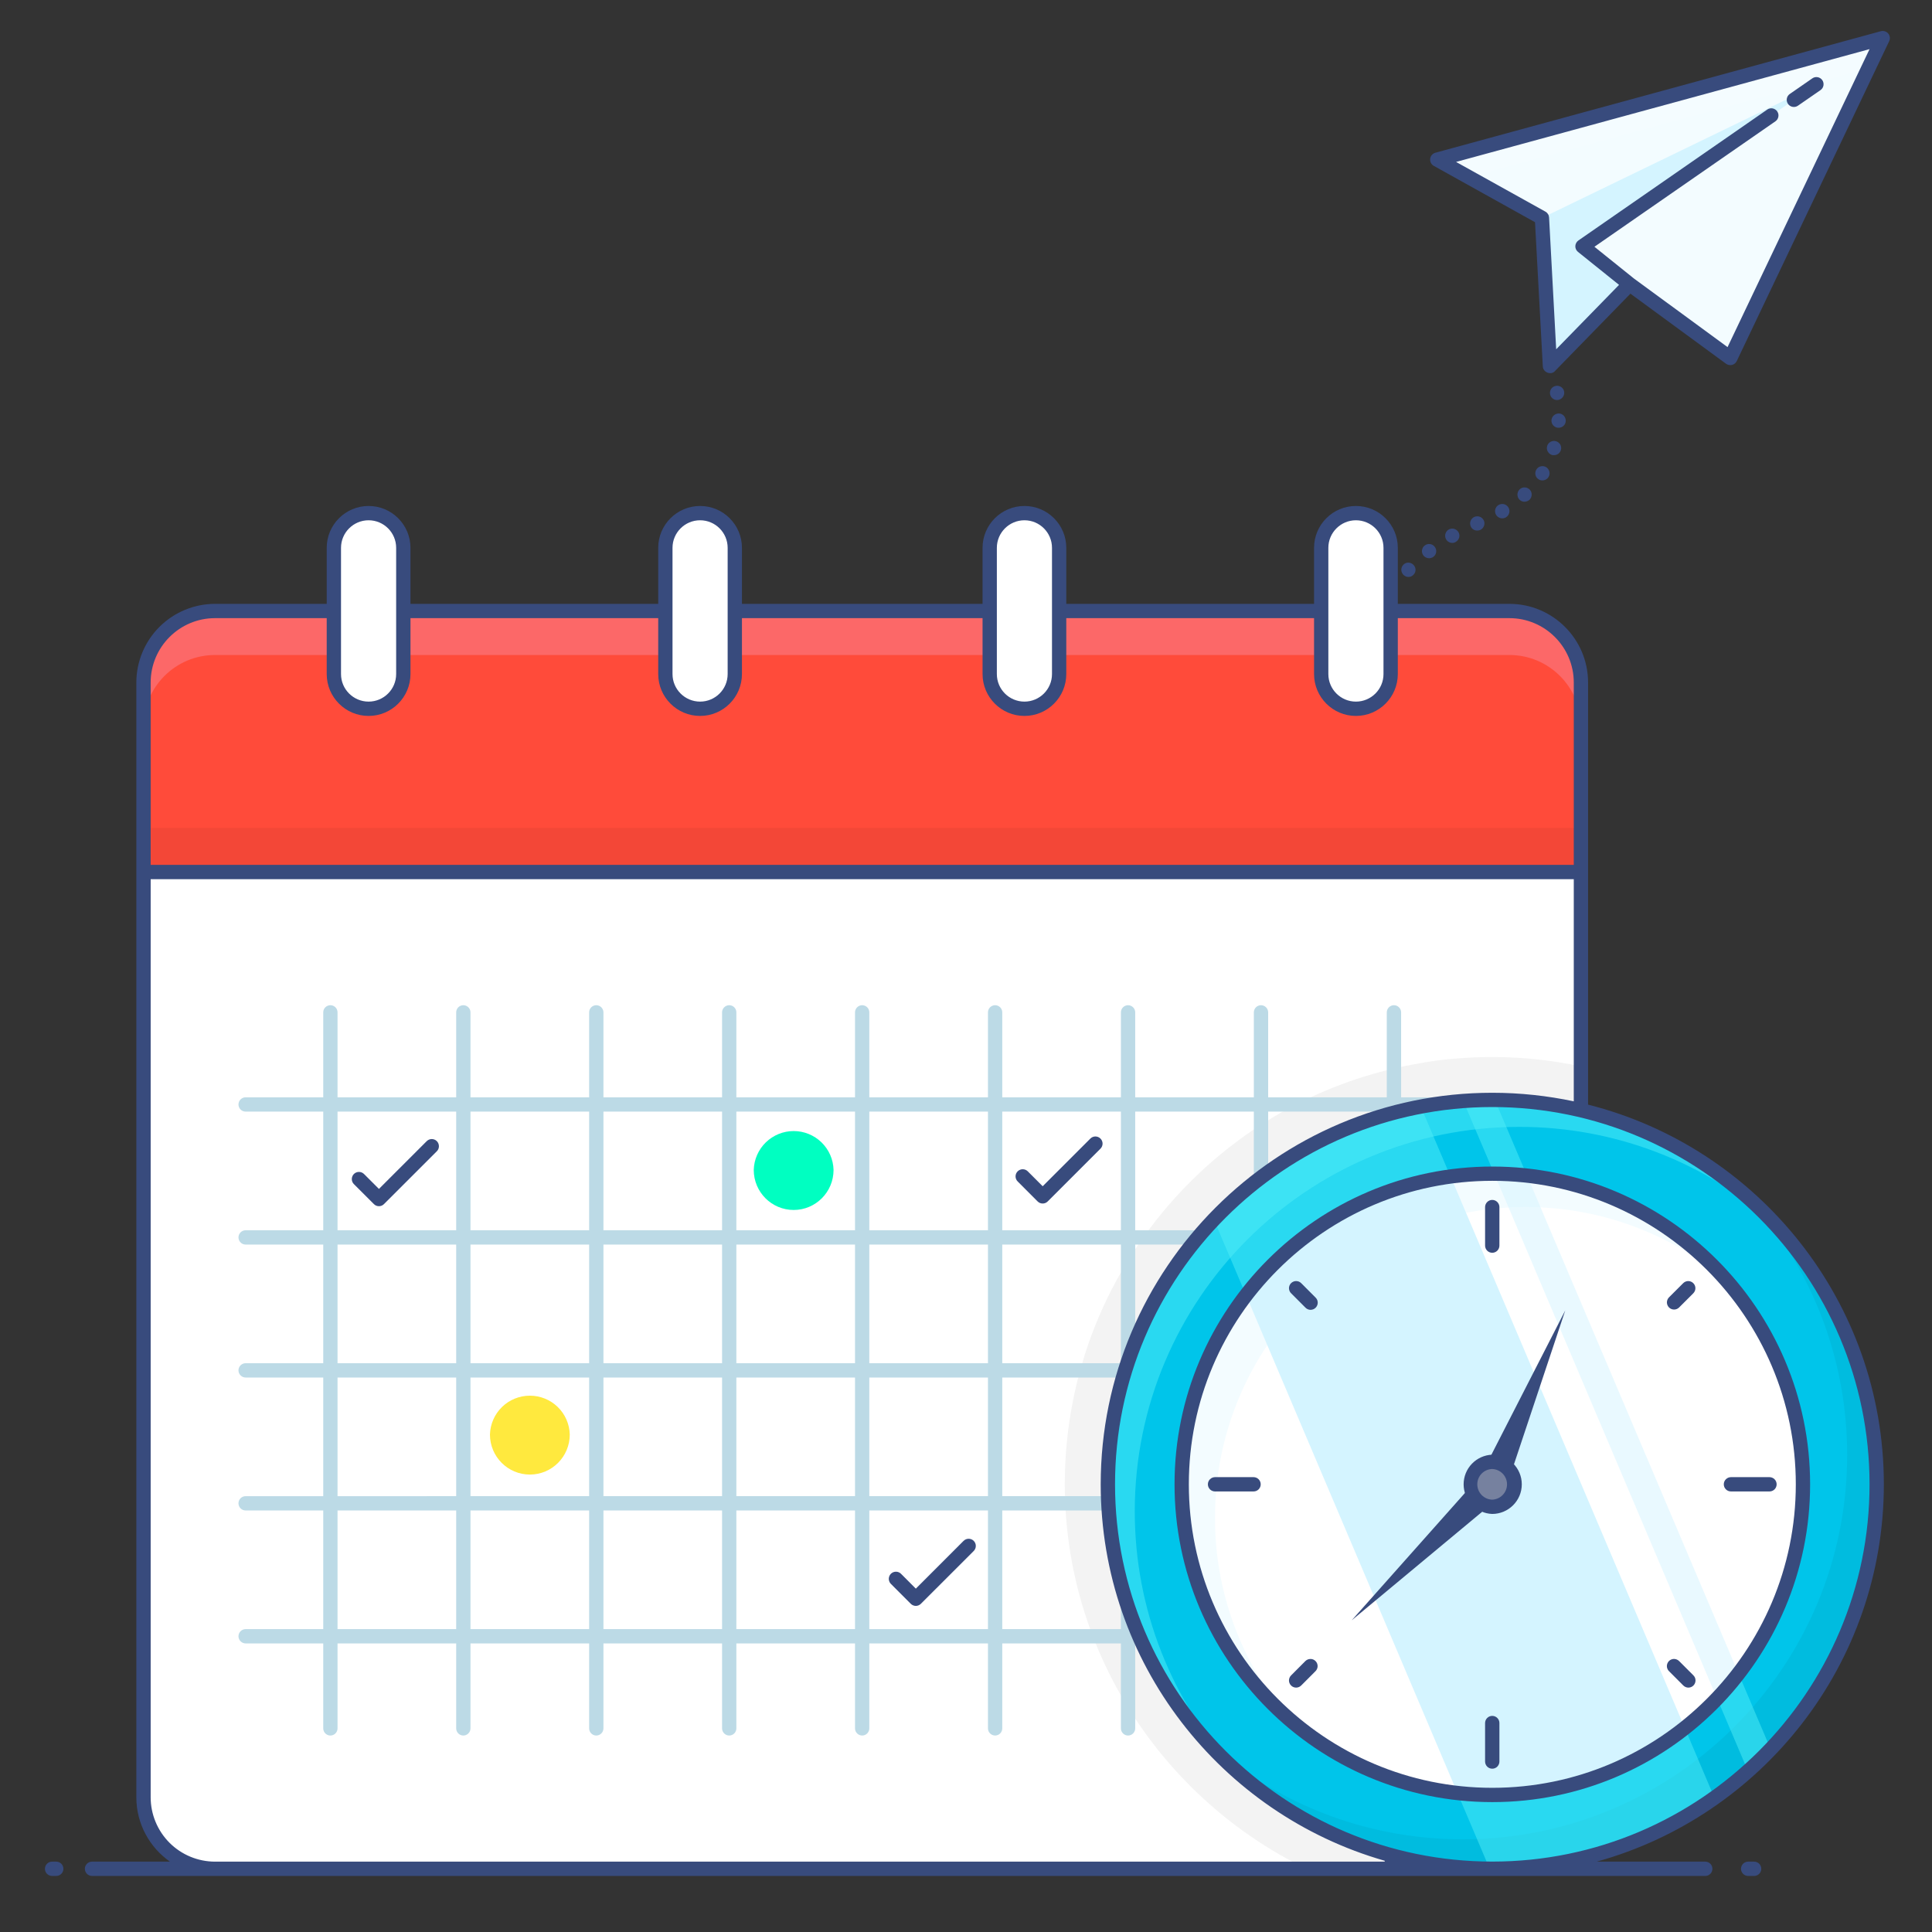 <svg width="65" height="65" viewBox="0 0 65 65" fill="none" xmlns="http://www.w3.org/2000/svg">
<rect x="0" y="0" width="65" height="65" fill="#333333" stroke="none"/>
<path d="M63.344 1.28L58.214 12.044L54.827 9.562L52.145 12.312L51.876 7.331L48.355 5.371L63.344 1.28Z" fill="#F3FCFF"/>
<path opacity="0.05" d="M63.344 1.282L62.856 2.304L49.429 5.968L48.355 5.371L63.344 1.282Z" fill="white"/>
<path d="M51.879 7.331L60.987 2.919L53.243 8.288L54.83 9.562L52.147 12.312L51.879 7.331Z" fill="#D4F4FF"/>
<path d="M53.189 22.961V56.51H48.271C47.477 56.51 46.828 57.155 46.828 57.954V62.872H7.234C5.906 62.872 4.828 61.794 4.828 60.466V22.961C4.828 21.633 5.906 20.555 7.234 20.555H50.783C52.111 20.555 53.189 21.633 53.189 22.961Z" fill="white"/>
<path opacity="0.05" d="M53.186 35.876V56.51H48.268C47.474 56.51 46.825 57.155 46.825 57.954V62.872H43.947C39.145 60.533 35.824 55.606 35.824 49.937C35.824 46.227 37.234 42.709 39.789 40.024C41.892 37.82 44.568 36.367 47.537 35.814C48.095 35.703 48.619 35.636 49.139 35.602C49.452 35.578 49.813 35.563 50.203 35.563H50.294C51.285 35.568 52.252 35.679 53.186 35.876Z" fill="black"/>
<path d="M46.828 62.872L53.19 56.51V60.467C53.19 60.783 53.127 61.096 53.006 61.388C52.885 61.68 52.708 61.945 52.485 62.169C52.261 62.392 51.996 62.569 51.704 62.69C51.412 62.811 51.099 62.873 50.783 62.873L46.828 62.872Z" fill="#FF4B3A"/>
<path d="M53.19 56.51H48.272C47.889 56.51 47.522 56.662 47.251 56.933C46.98 57.204 46.828 57.571 46.828 57.954V62.872L53.19 56.51Z" fill="#D4F4FF"/>
<path d="M53.189 29.337V22.961C53.189 22.323 52.935 21.711 52.484 21.259C52.033 20.808 51.421 20.555 50.783 20.555H7.234C6.596 20.555 5.984 20.808 5.533 21.259C5.082 21.711 4.828 22.323 4.828 22.961V29.337H53.189Z" fill="#FF4B3A"/>
<path d="M53.189 22.961V24.443C53.189 23.115 52.111 22.037 50.783 22.037H7.234C5.906 22.037 4.828 23.115 4.828 24.443V22.961C4.828 21.633 5.906 20.555 7.234 20.555H50.783C52.111 20.555 53.189 21.633 53.189 22.961Z" fill="#FC6868"/>
<path opacity="0.05" d="M4.828 27.855H53.189V29.337H4.828V27.855Z" fill="black"/>
<path d="M11.116 58.39C11.052 58.39 10.991 58.364 10.945 58.319C10.9 58.274 10.875 58.213 10.875 58.149V34.06C10.875 33.996 10.9 33.935 10.945 33.89C10.991 33.845 11.052 33.819 11.116 33.819C11.179 33.819 11.241 33.845 11.286 33.89C11.331 33.935 11.356 33.996 11.356 34.06V58.149C11.356 58.213 11.331 58.274 11.286 58.319C11.241 58.364 11.179 58.39 11.116 58.39ZM15.588 58.39C15.525 58.39 15.463 58.364 15.418 58.319C15.373 58.274 15.348 58.213 15.348 58.149V34.06C15.348 33.996 15.373 33.935 15.418 33.89C15.463 33.845 15.525 33.819 15.588 33.819C15.652 33.819 15.713 33.845 15.758 33.89C15.804 33.935 15.829 33.996 15.829 34.06V58.149C15.829 58.213 15.804 58.274 15.758 58.319C15.713 58.364 15.652 58.39 15.588 58.39ZM20.061 58.39C19.997 58.39 19.936 58.364 19.891 58.319C19.846 58.274 19.821 58.213 19.821 58.149V34.06C19.821 33.996 19.846 33.935 19.891 33.89C19.936 33.845 19.997 33.819 20.061 33.819C20.125 33.819 20.186 33.845 20.231 33.89C20.276 33.935 20.302 33.996 20.302 34.06V58.149C20.302 58.213 20.276 58.274 20.231 58.319C20.186 58.364 20.125 58.39 20.061 58.39ZM24.534 58.39C24.47 58.39 24.409 58.364 24.364 58.319C24.319 58.274 24.293 58.213 24.293 58.149V34.06C24.293 33.996 24.319 33.935 24.364 33.89C24.409 33.845 24.47 33.819 24.534 33.819C24.598 33.819 24.659 33.845 24.704 33.89C24.749 33.935 24.774 33.996 24.774 34.06V58.149C24.774 58.213 24.749 58.274 24.704 58.319C24.659 58.364 24.598 58.39 24.534 58.39ZM29.007 58.39C28.943 58.39 28.882 58.364 28.837 58.319C28.791 58.274 28.766 58.213 28.766 58.149V34.06C28.766 33.996 28.791 33.935 28.837 33.89C28.882 33.845 28.943 33.819 29.007 33.819C29.07 33.819 29.132 33.845 29.177 33.89C29.222 33.935 29.247 33.996 29.247 34.06V58.149C29.247 58.213 29.222 58.274 29.177 58.319C29.132 58.364 29.07 58.39 29.007 58.39ZM33.48 58.39C33.416 58.39 33.355 58.364 33.309 58.319C33.264 58.274 33.239 58.213 33.239 58.149V34.06C33.239 33.996 33.264 33.935 33.309 33.89C33.355 33.845 33.416 33.819 33.48 33.819C33.543 33.819 33.605 33.845 33.65 33.89C33.695 33.935 33.72 33.996 33.72 34.06V58.149C33.72 58.213 33.695 58.274 33.65 58.319C33.605 58.364 33.543 58.39 33.48 58.39ZM37.952 58.39C37.889 58.39 37.827 58.364 37.782 58.319C37.737 58.274 37.712 58.213 37.712 58.149V34.06C37.712 33.996 37.737 33.935 37.782 33.89C37.827 33.845 37.889 33.819 37.952 33.819C38.016 33.819 38.077 33.845 38.122 33.89C38.167 33.935 38.193 33.996 38.193 34.06V58.149C38.193 58.213 38.167 58.274 38.122 58.319C38.077 58.364 38.016 58.39 37.952 58.39ZM42.425 58.39C42.361 58.39 42.3 58.364 42.255 58.319C42.21 58.274 42.184 58.213 42.184 58.149V34.06C42.184 33.996 42.21 33.935 42.255 33.89C42.3 33.845 42.361 33.819 42.425 33.819C42.489 33.819 42.55 33.845 42.595 33.89C42.64 33.935 42.666 33.996 42.666 34.06V58.149C42.666 58.213 42.64 58.274 42.595 58.319C42.55 58.364 42.489 58.39 42.425 58.39ZM46.898 53.517C46.834 53.517 46.773 53.492 46.728 53.447C46.683 53.402 46.657 53.341 46.657 53.277V34.06C46.657 33.996 46.683 33.935 46.728 33.89C46.773 33.845 46.834 33.819 46.898 33.819C46.962 33.819 47.023 33.845 47.068 33.89C47.113 33.935 47.139 33.996 47.139 34.06V53.277C47.139 53.341 47.113 53.402 47.068 53.447C47.023 53.492 46.962 53.517 46.898 53.517Z" fill="#BCDAE6"/>
<path d="M45.369 55.291H8.264C8.2 55.291 8.139 55.265 8.094 55.22C8.049 55.175 8.023 55.114 8.023 55.05C8.023 54.986 8.049 54.925 8.094 54.88C8.139 54.835 8.2 54.81 8.264 54.81H45.369C45.433 54.81 45.494 54.835 45.539 54.88C45.584 54.925 45.61 54.986 45.61 55.05C45.61 55.114 45.584 55.175 45.539 55.22C45.494 55.265 45.433 55.291 45.369 55.291ZM8.264 50.818C8.2 50.818 8.139 50.793 8.094 50.748C8.049 50.702 8.023 50.641 8.023 50.577C8.023 50.514 8.049 50.452 8.094 50.407C8.139 50.362 8.2 50.337 8.264 50.337L49.752 50.336C49.816 50.336 49.877 50.362 49.922 50.407C49.967 50.452 49.992 50.513 49.992 50.577C49.992 50.641 49.967 50.702 49.922 50.747C49.877 50.792 49.816 50.818 49.752 50.818L8.264 50.818ZM49.752 46.345H8.264C8.2 46.345 8.139 46.319 8.094 46.274C8.049 46.229 8.023 46.168 8.023 46.104C8.023 46.04 8.049 45.979 8.094 45.934C8.139 45.889 8.2 45.864 8.264 45.864H49.752C49.816 45.864 49.877 45.889 49.922 45.934C49.967 45.979 49.992 46.04 49.992 46.104C49.992 46.168 49.967 46.229 49.922 46.274C49.877 46.319 49.816 46.345 49.752 46.345ZM8.264 41.872C8.2 41.872 8.139 41.847 8.094 41.801C8.049 41.756 8.023 41.695 8.023 41.631C8.023 41.568 8.049 41.506 8.094 41.461C8.139 41.416 8.2 41.391 8.264 41.391H49.752C49.816 41.391 49.877 41.416 49.922 41.461C49.967 41.506 49.992 41.568 49.992 41.631C49.992 41.695 49.967 41.756 49.922 41.801C49.877 41.847 49.816 41.872 49.752 41.872H8.264ZM49.752 37.399H8.264C8.2 37.399 8.139 37.374 8.094 37.329C8.049 37.284 8.023 37.222 8.023 37.159C8.023 37.095 8.049 37.034 8.094 36.988C8.139 36.943 8.2 36.918 8.264 36.918H49.752C49.816 36.918 49.877 36.943 49.922 36.988C49.967 37.034 49.992 37.095 49.992 37.159C49.992 37.222 49.967 37.284 49.922 37.329C49.877 37.374 49.816 37.399 49.752 37.399Z" fill="#BCDAE6"/>
<path d="M24.72 18.431V22.678C24.72 22.988 24.596 23.285 24.377 23.504C24.158 23.724 23.861 23.846 23.551 23.846C23.242 23.846 22.945 23.724 22.725 23.504C22.506 23.285 22.383 22.988 22.383 22.678V18.431C22.383 18.122 22.506 17.824 22.725 17.605C22.945 17.386 23.242 17.263 23.551 17.263C23.861 17.263 24.158 17.386 24.377 17.605C24.596 17.824 24.72 18.122 24.72 18.431ZM35.632 18.431V22.678C35.632 22.988 35.509 23.285 35.29 23.504C35.071 23.724 34.773 23.846 34.464 23.846C34.154 23.846 33.857 23.724 33.638 23.504C33.419 23.285 33.296 22.988 33.296 22.678V18.431C33.296 18.122 33.419 17.824 33.638 17.605C33.857 17.386 34.154 17.263 34.464 17.263C34.773 17.263 35.071 17.386 35.29 17.605C35.509 17.824 35.632 18.122 35.632 18.431ZM13.567 18.431V22.678C13.567 22.988 13.444 23.285 13.225 23.504C13.005 23.724 12.708 23.846 12.399 23.846C12.089 23.846 11.792 23.724 11.573 23.504C11.354 23.285 11.23 22.988 11.23 22.678V18.431C11.23 18.122 11.354 17.824 11.573 17.605C11.792 17.386 12.089 17.263 12.399 17.263C12.708 17.263 13.005 17.386 13.225 17.605C13.444 17.824 13.567 18.122 13.567 18.431ZM46.785 18.431V22.678C46.785 22.988 46.662 23.285 46.443 23.504C46.223 23.724 45.926 23.846 45.617 23.846C45.307 23.846 45.01 23.724 44.791 23.504C44.572 23.285 44.448 22.988 44.448 22.678V18.431C44.448 18.122 44.572 17.824 44.791 17.605C45.01 17.386 45.307 17.263 45.617 17.263C45.926 17.263 46.223 17.386 46.443 17.605C46.662 17.824 46.785 18.122 46.785 18.431Z" fill="white"/>
<path d="M28.044 39.36C28.044 40.106 27.443 40.708 26.702 40.708C25.961 40.708 25.359 40.106 25.359 39.36C25.369 39.011 25.514 38.678 25.765 38.434C26.016 38.19 26.352 38.053 26.702 38.053C27.052 38.053 27.388 38.19 27.639 38.434C27.89 38.678 28.035 39.011 28.044 39.36Z" fill="#00FFC1"/>
<path d="M45.951 48.263C45.951 49.008 45.349 49.61 44.608 49.61C43.867 49.61 43.266 49.008 43.266 48.263C43.275 47.913 43.42 47.58 43.671 47.336C43.922 47.092 44.258 46.956 44.608 46.956C44.958 46.956 45.294 47.092 45.545 47.336C45.796 47.58 45.941 47.913 45.951 48.263Z" fill="#00C5EA"/>
<path d="M19.169 48.263C19.169 49.008 18.568 49.61 17.827 49.61C17.086 49.61 16.484 49.008 16.484 48.263C16.494 47.913 16.639 47.58 16.89 47.336C17.141 47.092 17.477 46.956 17.827 46.956C18.177 46.956 18.513 47.092 18.764 47.336C19.015 47.58 19.16 47.913 19.169 48.263Z" fill="#FFE93E"/>
<path d="M63.137 49.938C63.14 51.761 62.756 53.565 62.01 55.228C61.264 56.892 60.174 58.379 58.811 59.59C58.452 59.91 58.075 60.21 57.684 60.49C55.498 62.041 52.884 62.874 50.203 62.871H50.118C43.016 62.825 37.27 57.052 37.27 49.938C37.265 46.617 38.543 43.422 40.837 41.02C42.669 39.098 45.086 37.738 47.802 37.231C48.275 37.138 48.752 37.076 49.233 37.043C49.556 37.017 49.879 37.004 50.203 37.005H50.293C57.391 37.052 63.137 42.828 63.137 49.938Z" fill="#00C5EA"/>
<path opacity="0.05" d="M63.135 49.938C63.135 57.08 57.343 62.872 50.202 62.872C46.382 62.872 42.944 61.212 40.574 58.576C42.866 60.627 45.892 61.882 49.212 61.882C56.353 61.882 62.146 56.089 62.146 48.948C62.146 45.627 60.895 42.599 58.84 40.31C61.475 42.681 63.135 46.119 63.135 49.938Z" fill="black"/>
<path opacity="0.5" d="M57.683 60.49C55.498 62.042 52.883 62.875 50.203 62.872H50.117L40.836 41.019C42.668 39.097 45.085 37.737 47.801 37.23L57.683 60.49ZM59.574 58.853C59.329 59.109 59.075 59.355 58.809 59.589L49.232 37.044C49.555 37.017 49.879 37.005 50.203 37.005H50.292L59.574 58.853Z" fill="#52EEF8"/>
<path opacity="0.5" d="M59.776 41.242C57.402 39.095 54.313 37.908 51.111 37.913C43.97 37.913 38.178 43.706 38.178 50.847C38.178 54.179 39.441 57.216 41.507 59.512C38.903 57.146 37.27 53.731 37.27 49.939C37.27 42.798 43.062 37.005 50.203 37.005C53.996 37.005 57.41 38.639 59.776 41.242Z" fill="#52EEF8"/>
<path d="M60.654 49.939C60.654 52.336 59.848 54.542 58.492 56.304C58.268 56.599 58.027 56.88 57.77 57.146C57.431 57.501 57.068 57.832 56.683 58.136C54.841 59.599 52.556 60.393 50.204 60.389C49.811 60.389 49.417 60.366 49.035 60.323C43.816 59.742 39.754 55.314 39.754 49.939C39.75 47.635 40.512 45.395 41.921 43.573C42.751 42.489 43.785 41.579 44.966 40.895C46.148 40.21 47.452 39.766 48.805 39.586C49.261 39.519 49.729 39.488 50.204 39.488H50.275C50.649 39.492 51.016 39.511 51.378 39.554C56.597 40.135 60.654 44.567 60.654 49.939Z" fill="white"/>
<path d="M58.121 43.121C56.232 41.497 53.822 40.606 51.331 40.61C45.558 40.61 40.877 45.292 40.877 51.061C40.871 53.56 41.768 55.977 43.402 57.867C42.257 56.888 41.338 55.672 40.708 54.303C40.078 52.934 39.753 51.445 39.754 49.939C39.754 44.169 44.435 39.488 50.204 39.488C51.708 39.486 53.194 39.81 54.561 40.437C55.927 41.064 57.142 41.98 58.121 43.121Z" fill="#F3FCFF"/>
<path opacity="0.5" d="M58.49 56.304C58.267 56.599 58.026 56.88 57.769 57.146L50.273 39.488C50.648 39.492 51.014 39.511 51.377 39.554L58.49 56.304Z" fill="#D4F4FF"/>
<path d="M56.683 58.136C54.841 59.599 52.557 60.393 50.205 60.389C49.811 60.389 49.418 60.366 49.035 60.323L41.922 43.573C42.751 42.489 43.786 41.579 44.967 40.895C46.148 40.21 47.452 39.766 48.806 39.585L56.683 58.136Z" fill="#D4F4FF"/>
<path d="M50.549 50.294L45.477 54.513L49.861 49.583L50.549 50.294Z" fill="#384B7D"/>
<path d="M49.762 49.752L50.649 50.125L52.662 44.086L49.762 49.752Z" fill="#384B7D"/>
<path d="M50.205 50.695C50.623 50.695 50.961 50.356 50.961 49.939C50.961 49.521 50.623 49.183 50.205 49.183C49.788 49.183 49.449 49.521 49.449 49.939C49.449 50.356 49.788 50.695 50.205 50.695Z" fill="#76819F"/>
<path d="M50.202 48.941C49.944 48.951 49.7 49.06 49.521 49.246C49.342 49.432 49.242 49.68 49.242 49.938C49.242 50.196 49.342 50.444 49.521 50.63C49.7 50.816 49.944 50.925 50.202 50.935C50.752 50.935 51.199 50.488 51.199 49.938C51.199 49.389 50.752 48.941 50.202 48.941ZM50.202 50.454C50.068 50.45 49.941 50.394 49.847 50.297C49.754 50.201 49.702 50.072 49.702 49.938C49.702 49.804 49.754 49.675 49.847 49.579C49.941 49.483 50.068 49.427 50.202 49.423C50.336 49.427 50.463 49.483 50.556 49.579C50.65 49.675 50.702 49.804 50.702 49.938C50.702 50.072 50.65 50.201 50.556 50.297C50.463 50.394 50.336 50.45 50.202 50.454Z" fill="#384B7D"/>
<path d="M1.892 62.633H1.752C1.689 62.633 1.627 62.658 1.582 62.703C1.537 62.749 1.512 62.81 1.512 62.874C1.512 62.937 1.537 62.999 1.582 63.044C1.627 63.089 1.689 63.114 1.752 63.114H1.892C1.956 63.114 2.017 63.089 2.062 63.044C2.108 62.999 2.133 62.937 2.133 62.874C2.133 62.81 2.108 62.749 2.062 62.703C2.017 62.658 1.956 62.633 1.892 62.633ZM59.016 62.633H58.815C58.751 62.633 58.69 62.658 58.645 62.703C58.6 62.749 58.574 62.81 58.574 62.874C58.574 62.937 58.6 62.999 58.645 63.044C58.69 63.089 58.751 63.114 58.815 63.114H59.016C59.079 63.114 59.141 63.089 59.186 63.044C59.231 62.999 59.256 62.937 59.256 62.874C59.256 62.81 59.231 62.749 59.186 62.703C59.141 62.658 59.079 62.633 59.016 62.633ZM52.197 14.142C52.196 14.174 52.2 14.205 52.211 14.235C52.222 14.265 52.239 14.292 52.26 14.315C52.282 14.338 52.308 14.357 52.336 14.37C52.365 14.384 52.396 14.391 52.428 14.392H52.437C52.567 14.392 52.673 14.291 52.678 14.166C52.683 14.031 52.582 13.916 52.452 13.911C52.388 13.909 52.325 13.931 52.277 13.975C52.229 14.018 52.201 14.078 52.197 14.142ZM48.978 18.232C49.093 18.165 49.136 18.021 49.069 17.905C49.037 17.85 48.985 17.81 48.924 17.793C48.863 17.776 48.797 17.784 48.742 17.814C48.626 17.881 48.588 18.03 48.65 18.141C48.721 18.274 48.889 18.295 48.978 18.232ZM52.351 12.982C52.216 13.002 52.13 13.122 52.149 13.257C52.168 13.372 52.269 13.459 52.385 13.459C52.528 13.459 52.647 13.327 52.625 13.18C52.62 13.149 52.609 13.119 52.593 13.092C52.576 13.066 52.554 13.043 52.529 13.024C52.503 13.006 52.475 12.993 52.444 12.986C52.413 12.978 52.382 12.977 52.351 12.982ZM47.558 19.334C47.65 19.238 47.645 19.089 47.548 18.997C47.452 18.906 47.303 18.906 47.212 19.002C47.12 19.099 47.125 19.253 47.221 19.344C47.244 19.366 47.27 19.383 47.3 19.395C47.329 19.406 47.36 19.412 47.392 19.411C47.423 19.41 47.454 19.403 47.483 19.39C47.511 19.377 47.537 19.358 47.558 19.334ZM48.227 18.733C48.333 18.651 48.352 18.502 48.27 18.396C48.188 18.29 48.039 18.271 47.933 18.353C47.828 18.434 47.808 18.584 47.89 18.689C47.93 18.739 47.987 18.771 48.05 18.779C48.113 18.787 48.176 18.77 48.227 18.733ZM51.456 16.818C51.552 16.726 51.557 16.572 51.47 16.476C51.379 16.38 51.225 16.37 51.129 16.462C51.032 16.553 51.028 16.707 51.114 16.803C51.194 16.891 51.334 16.914 51.456 16.818ZM51.692 15.793C51.619 15.908 51.653 16.057 51.764 16.125C51.855 16.193 52.024 16.172 52.096 16.052C52.168 15.942 52.134 15.793 52.024 15.72C51.997 15.703 51.967 15.692 51.936 15.686C51.905 15.68 51.873 15.681 51.843 15.688C51.812 15.694 51.782 15.707 51.757 15.725C51.731 15.743 51.709 15.766 51.692 15.793ZM52.053 15.004C52.014 15.133 52.086 15.263 52.211 15.307C52.374 15.339 52.479 15.255 52.514 15.143C52.523 15.113 52.526 15.081 52.523 15.049C52.52 15.018 52.51 14.988 52.495 14.96C52.48 14.932 52.459 14.908 52.434 14.888C52.41 14.868 52.381 14.853 52.351 14.845C52.29 14.827 52.225 14.833 52.169 14.863C52.113 14.893 52.071 14.943 52.053 15.004ZM49.796 17.833C49.916 17.78 49.974 17.64 49.926 17.52C49.913 17.491 49.896 17.464 49.873 17.442C49.851 17.419 49.825 17.401 49.795 17.389C49.766 17.377 49.735 17.37 49.703 17.37C49.671 17.37 49.64 17.376 49.61 17.388C49.581 17.4 49.554 17.418 49.532 17.44C49.509 17.462 49.491 17.489 49.479 17.518C49.467 17.547 49.46 17.579 49.46 17.61C49.46 17.642 49.466 17.674 49.478 17.703C49.522 17.809 49.637 17.886 49.796 17.833ZM50.667 17.405C50.694 17.388 50.718 17.367 50.736 17.341C50.755 17.315 50.769 17.286 50.777 17.256C50.784 17.225 50.786 17.192 50.781 17.161C50.776 17.13 50.765 17.099 50.749 17.072C50.733 17.045 50.711 17.021 50.685 17.002C50.66 16.983 50.631 16.97 50.6 16.962C50.569 16.955 50.537 16.953 50.505 16.958C50.474 16.963 50.444 16.974 50.416 16.99C50.361 17.023 50.322 17.077 50.306 17.139C50.291 17.201 50.301 17.267 50.334 17.322C50.367 17.377 50.421 17.417 50.483 17.432C50.546 17.448 50.612 17.438 50.667 17.405ZM60.49 3.556L61.248 3.032C61.301 2.995 61.337 2.94 61.348 2.877C61.359 2.814 61.346 2.749 61.309 2.696C61.273 2.644 61.217 2.608 61.154 2.597C61.091 2.585 61.026 2.599 60.974 2.636L60.216 3.161C60.163 3.197 60.127 3.253 60.116 3.316C60.105 3.378 60.119 3.443 60.155 3.496C60.191 3.548 60.247 3.584 60.31 3.595C60.373 3.607 60.437 3.593 60.49 3.556Z" fill="#384B7D"/>
<path d="M63.527 1.128C63.498 1.093 63.458 1.066 63.414 1.053C63.37 1.039 63.323 1.038 63.279 1.05L48.293 5.138C48.246 5.151 48.205 5.177 48.173 5.213C48.142 5.249 48.122 5.294 48.117 5.342C48.111 5.389 48.119 5.437 48.141 5.48C48.163 5.523 48.197 5.558 48.239 5.581L51.644 7.476L51.906 12.325C51.917 12.546 52.202 12.625 52.316 12.482L54.854 9.88L58.072 12.239C58.1 12.259 58.133 12.274 58.168 12.28C58.203 12.287 58.238 12.286 58.273 12.278C58.307 12.269 58.339 12.253 58.366 12.23C58.394 12.208 58.416 12.18 58.431 12.148L63.559 1.386C63.579 1.344 63.587 1.298 63.581 1.252C63.575 1.207 63.556 1.163 63.527 1.128ZM58.122 11.678L54.973 9.371L53.643 8.302L59.731 4.082C59.757 4.064 59.779 4.041 59.797 4.015C59.814 3.988 59.825 3.958 59.831 3.927C59.837 3.896 59.836 3.864 59.83 3.833C59.823 3.802 59.81 3.773 59.792 3.747C59.774 3.721 59.751 3.699 59.725 3.682C59.698 3.664 59.668 3.653 59.637 3.647C59.606 3.641 59.574 3.642 59.543 3.649C59.512 3.655 59.483 3.668 59.457 3.686L53.104 8.09C53.073 8.111 53.047 8.14 53.03 8.172C53.012 8.205 53.002 8.242 53 8.279C52.999 8.317 53.006 8.354 53.022 8.388C53.038 8.422 53.061 8.452 53.09 8.475L54.471 9.584L52.356 11.751L52.117 7.318C52.115 7.277 52.103 7.238 52.081 7.203C52.06 7.169 52.03 7.14 51.994 7.12L48.988 5.448L62.899 1.653L58.122 11.678ZM32.416 51.843L30.812 53.448L30.313 52.948C30.291 52.926 30.265 52.908 30.235 52.896C30.206 52.884 30.175 52.878 30.143 52.878C30.112 52.878 30.08 52.884 30.051 52.896C30.022 52.908 29.995 52.926 29.973 52.948C29.951 52.97 29.933 52.997 29.921 53.026C29.909 53.055 29.902 53.087 29.902 53.118C29.902 53.15 29.909 53.181 29.921 53.21C29.933 53.24 29.95 53.266 29.973 53.288L30.642 53.958C30.664 53.98 30.691 53.998 30.72 54.01C30.749 54.022 30.781 54.029 30.812 54.029C30.844 54.029 30.875 54.022 30.904 54.01C30.933 53.998 30.96 53.98 30.982 53.958L32.757 52.184C32.78 52.161 32.798 52.135 32.811 52.105C32.824 52.076 32.83 52.045 32.83 52.013C32.831 51.981 32.825 51.949 32.812 51.919C32.8 51.89 32.782 51.863 32.76 51.84C32.737 51.818 32.711 51.8 32.681 51.788C32.651 51.776 32.62 51.77 32.588 51.77C32.556 51.77 32.524 51.777 32.495 51.789C32.465 51.802 32.439 51.82 32.417 51.843H32.416Z" fill="#384B7D"/>
<path d="M53.429 37.164V22.962C53.429 21.503 52.242 20.316 50.783 20.316H47.028V19.916C47.028 19.913 47.029 19.91 47.029 19.907C47.029 19.904 47.028 19.901 47.028 19.898V18.431C47.028 17.654 46.396 17.023 45.618 17.023C44.841 17.023 44.21 17.654 44.21 18.431V20.316H35.874V18.431C35.874 17.654 35.243 17.023 34.466 17.023C33.689 17.023 33.057 17.654 33.057 18.431V20.316H24.962V18.431C24.962 17.654 24.331 17.023 23.554 17.023C22.777 17.023 22.145 17.654 22.145 18.431V20.316H13.81V18.431C13.81 17.654 13.178 17.023 12.401 17.023C11.624 17.023 10.992 17.654 10.992 18.431V20.316H7.234C6.532 20.317 5.86 20.596 5.363 21.092C4.867 21.588 4.588 22.261 4.587 22.962V60.467C4.587 61.362 5.035 62.154 5.717 62.633H3.096C3.032 62.633 2.971 62.658 2.926 62.703C2.881 62.748 2.855 62.81 2.855 62.873C2.855 62.937 2.881 62.998 2.926 63.044C2.971 63.089 3.032 63.114 3.096 63.114H57.372C57.436 63.114 57.497 63.089 57.542 63.044C57.587 62.998 57.612 62.937 57.612 62.873C57.612 62.81 57.587 62.748 57.542 62.703C57.497 62.658 57.436 62.633 57.372 62.633H53.72C59.283 61.092 63.38 55.986 63.38 49.938C63.38 43.785 59.141 38.606 53.429 37.164ZM44.691 18.431C44.691 17.92 45.108 17.504 45.618 17.504C46.13 17.504 46.546 17.92 46.546 18.431V22.678C46.546 23.19 46.13 23.605 45.618 23.605C45.107 23.605 44.691 23.19 44.691 22.678V18.431ZM33.538 18.431C33.538 17.92 33.955 17.504 34.466 17.504C34.977 17.504 35.393 17.92 35.393 18.431V22.678C35.393 23.19 34.977 23.605 34.466 23.605C33.954 23.605 33.538 23.19 33.538 22.678V18.431ZM22.626 18.431C22.626 17.92 23.042 17.504 23.554 17.504C24.066 17.504 24.481 17.92 24.481 18.431V22.678C24.481 23.19 24.065 23.605 23.554 23.605C23.043 23.605 22.626 23.19 22.626 22.678V18.431ZM11.473 18.431C11.473 17.92 11.89 17.504 12.401 17.504C12.913 17.504 13.328 17.92 13.328 18.431V22.678C13.328 23.19 12.912 23.605 12.401 23.605C11.89 23.605 11.473 23.19 11.473 22.678V18.431ZM5.069 22.962C5.069 21.769 6.04 20.797 7.234 20.797H10.992V22.678C10.992 23.455 11.624 24.087 12.401 24.087C13.178 24.087 13.81 23.455 13.81 22.678V20.797H22.145V22.678C22.145 23.455 22.777 24.087 23.554 24.087C24.331 24.087 24.962 23.455 24.962 22.678V20.797H33.057V22.678C33.057 23.455 33.689 24.087 34.466 24.087C35.242 24.087 35.874 23.455 35.874 22.678V20.797H44.21V22.678C44.21 23.455 44.842 24.087 45.618 24.087C46.395 24.087 47.028 23.455 47.028 22.678V20.797H50.783C51.977 20.797 52.948 21.769 52.948 22.962V29.098H5.069V22.962ZM46.587 62.633H7.234C6.66 62.632 6.109 62.404 5.703 61.998C5.298 61.592 5.069 61.041 5.069 60.467V29.579H52.948V37.053C52.063 36.866 51.147 36.765 50.206 36.765C42.943 36.765 37.032 42.674 37.032 49.939C37.032 55.947 41.078 61.026 46.587 62.603V62.633V62.633ZM50.206 62.631C43.208 62.631 37.514 56.937 37.514 49.938C37.514 42.939 43.208 37.245 50.206 37.245C57.205 37.245 62.899 42.939 62.899 49.938C62.899 56.937 57.205 62.631 50.206 62.631Z" fill="#384B7D"/>
<path d="M50.207 39.247C44.312 39.247 39.516 44.043 39.516 49.938C39.516 55.833 44.312 60.63 50.207 60.63C56.102 60.63 60.899 55.834 60.899 49.938C60.899 44.043 56.102 39.247 50.207 39.247ZM50.207 60.149C44.577 60.149 39.997 55.569 39.997 49.938C39.997 44.308 44.577 39.727 50.207 39.727C55.837 39.727 60.418 44.308 60.418 49.938C60.418 55.569 55.837 60.149 50.207 60.149Z" fill="#384B7D"/>
<path d="M50.205 40.37C50.141 40.37 50.08 40.395 50.035 40.441C49.99 40.486 49.964 40.547 49.964 40.611V41.908C49.964 41.971 49.99 42.033 50.035 42.078C50.08 42.123 50.141 42.148 50.205 42.148C50.269 42.148 50.33 42.123 50.375 42.078C50.42 42.033 50.446 41.971 50.446 41.908V40.611C50.446 40.547 50.42 40.486 50.375 40.441C50.33 40.395 50.269 40.37 50.205 40.37ZM50.205 57.729C50.141 57.729 50.08 57.754 50.035 57.799C49.99 57.844 49.964 57.905 49.964 57.969V59.266C49.964 59.329 49.99 59.391 50.035 59.436C50.08 59.481 50.141 59.506 50.205 59.506C50.269 59.506 50.33 59.481 50.375 59.436C50.42 59.391 50.446 59.329 50.446 59.266V57.969C50.446 57.905 50.42 57.844 50.375 57.799C50.33 57.754 50.269 57.729 50.205 57.729ZM42.175 49.697H40.878C40.815 49.697 40.753 49.723 40.708 49.768C40.663 49.813 40.638 49.874 40.638 49.938C40.638 50.002 40.663 50.063 40.708 50.108C40.753 50.153 40.815 50.178 40.878 50.178H42.175C42.239 50.178 42.3 50.153 42.345 50.108C42.39 50.063 42.415 50.002 42.415 49.938C42.415 49.874 42.39 49.813 42.345 49.768C42.3 49.723 42.239 49.697 42.175 49.697ZM58.236 50.178H59.533C59.596 50.178 59.658 50.153 59.703 50.108C59.748 50.063 59.773 50.002 59.773 49.938C59.773 49.874 59.748 49.813 59.703 49.768C59.658 49.723 59.596 49.697 59.533 49.697H58.236C58.172 49.697 58.111 49.723 58.066 49.768C58.02 49.813 57.995 49.874 57.995 49.938C57.995 50.002 58.02 50.063 58.066 50.108C58.111 50.153 58.172 50.178 58.236 50.178ZM43.78 43.173C43.758 43.15 43.731 43.132 43.702 43.119C43.672 43.107 43.641 43.1 43.609 43.1C43.577 43.099 43.545 43.105 43.516 43.118C43.486 43.13 43.459 43.148 43.437 43.17C43.414 43.193 43.396 43.22 43.384 43.249C43.372 43.279 43.366 43.31 43.366 43.342C43.367 43.374 43.373 43.406 43.386 43.435C43.398 43.465 43.417 43.491 43.44 43.513L43.916 43.99C43.938 44.014 43.965 44.033 43.994 44.046C44.024 44.06 44.056 44.067 44.088 44.068C44.12 44.068 44.153 44.062 44.183 44.05C44.213 44.038 44.24 44.02 44.263 43.997C44.286 43.974 44.304 43.947 44.316 43.917C44.329 43.887 44.334 43.855 44.334 43.822C44.333 43.79 44.326 43.758 44.313 43.728C44.299 43.699 44.28 43.672 44.256 43.65L43.78 43.173ZM56.493 55.886C56.471 55.864 56.444 55.845 56.415 55.833C56.386 55.82 56.354 55.814 56.322 55.813C56.29 55.813 56.259 55.819 56.229 55.831C56.2 55.843 56.173 55.861 56.15 55.884C56.128 55.907 56.11 55.934 56.098 55.963C56.086 55.993 56.08 56.024 56.08 56.056C56.08 56.088 56.087 56.12 56.1 56.149C56.112 56.179 56.131 56.205 56.154 56.227L56.63 56.704C56.653 56.727 56.679 56.745 56.709 56.758C56.738 56.771 56.77 56.777 56.801 56.778C56.833 56.778 56.865 56.772 56.895 56.76C56.924 56.748 56.951 56.73 56.974 56.707C56.996 56.684 57.014 56.658 57.026 56.628C57.038 56.599 57.044 56.567 57.044 56.535C57.044 56.503 57.037 56.471 57.025 56.442C57.012 56.413 56.994 56.386 56.971 56.364L56.494 55.887L56.493 55.886ZM43.916 55.886L43.44 56.364C43.417 56.386 43.398 56.413 43.386 56.442C43.373 56.471 43.367 56.503 43.366 56.535C43.366 56.567 43.372 56.599 43.384 56.628C43.396 56.658 43.414 56.684 43.437 56.707C43.459 56.73 43.486 56.748 43.516 56.76C43.545 56.772 43.577 56.778 43.609 56.778C43.641 56.777 43.672 56.771 43.702 56.758C43.731 56.745 43.758 56.727 43.78 56.704L44.256 56.227C44.279 56.205 44.298 56.178 44.31 56.149C44.323 56.12 44.33 56.088 44.33 56.056C44.33 56.024 44.324 55.993 44.312 55.963C44.3 55.934 44.282 55.907 44.259 55.884C44.237 55.861 44.21 55.844 44.18 55.831C44.151 55.819 44.119 55.813 44.087 55.814C44.055 55.814 44.024 55.821 43.994 55.833C43.965 55.846 43.938 55.864 43.916 55.886ZM56.492 43.988L56.969 43.511C57.014 43.466 57.04 43.405 57.04 43.341C57.04 43.277 57.015 43.216 56.969 43.171C56.924 43.126 56.863 43.1 56.799 43.1C56.736 43.1 56.674 43.126 56.629 43.171L56.152 43.647C56.107 43.692 56.082 43.754 56.081 43.817C56.081 43.881 56.107 43.942 56.152 43.988C56.197 44.033 56.258 44.058 56.322 44.058C56.386 44.058 56.447 44.033 56.492 43.988ZM14.353 38.396L12.749 40L12.25 39.501C12.227 39.478 12.201 39.46 12.171 39.447C12.142 39.435 12.111 39.428 12.079 39.428C12.047 39.427 12.015 39.434 11.985 39.446C11.956 39.458 11.929 39.475 11.906 39.498C11.884 39.521 11.866 39.548 11.854 39.577C11.842 39.607 11.836 39.638 11.836 39.67C11.836 39.702 11.843 39.734 11.855 39.763C11.868 39.793 11.886 39.819 11.909 39.841L12.579 40.51C12.601 40.533 12.627 40.55 12.657 40.563C12.686 40.575 12.717 40.581 12.749 40.581C12.78 40.581 12.812 40.575 12.841 40.563C12.87 40.55 12.897 40.533 12.919 40.51L14.694 38.736C14.717 38.714 14.735 38.687 14.748 38.658C14.76 38.629 14.767 38.597 14.767 38.565C14.767 38.533 14.761 38.501 14.749 38.472C14.737 38.442 14.719 38.415 14.697 38.393C14.674 38.37 14.647 38.352 14.618 38.34C14.588 38.328 14.556 38.322 14.524 38.322C14.492 38.323 14.461 38.329 14.431 38.342C14.402 38.355 14.376 38.373 14.353 38.396ZM37.024 38.306C36.979 38.261 36.918 38.235 36.854 38.235C36.79 38.235 36.729 38.261 36.684 38.306L35.08 39.91L34.581 39.411C34.559 39.388 34.532 39.37 34.503 39.357C34.473 39.345 34.442 39.338 34.41 39.338C34.378 39.337 34.346 39.343 34.317 39.356C34.287 39.368 34.26 39.386 34.238 39.408C34.215 39.431 34.197 39.458 34.185 39.487C34.173 39.517 34.167 39.548 34.167 39.58C34.167 39.612 34.174 39.644 34.187 39.673C34.199 39.703 34.218 39.729 34.241 39.751L34.909 40.42C34.932 40.443 34.958 40.461 34.987 40.473C35.017 40.485 35.048 40.491 35.08 40.491C35.111 40.491 35.142 40.485 35.172 40.473C35.201 40.461 35.227 40.443 35.25 40.42L37.024 38.646C37.069 38.601 37.095 38.54 37.095 38.476C37.095 38.412 37.069 38.351 37.024 38.306Z" fill="#384B7D"/>
</svg>
